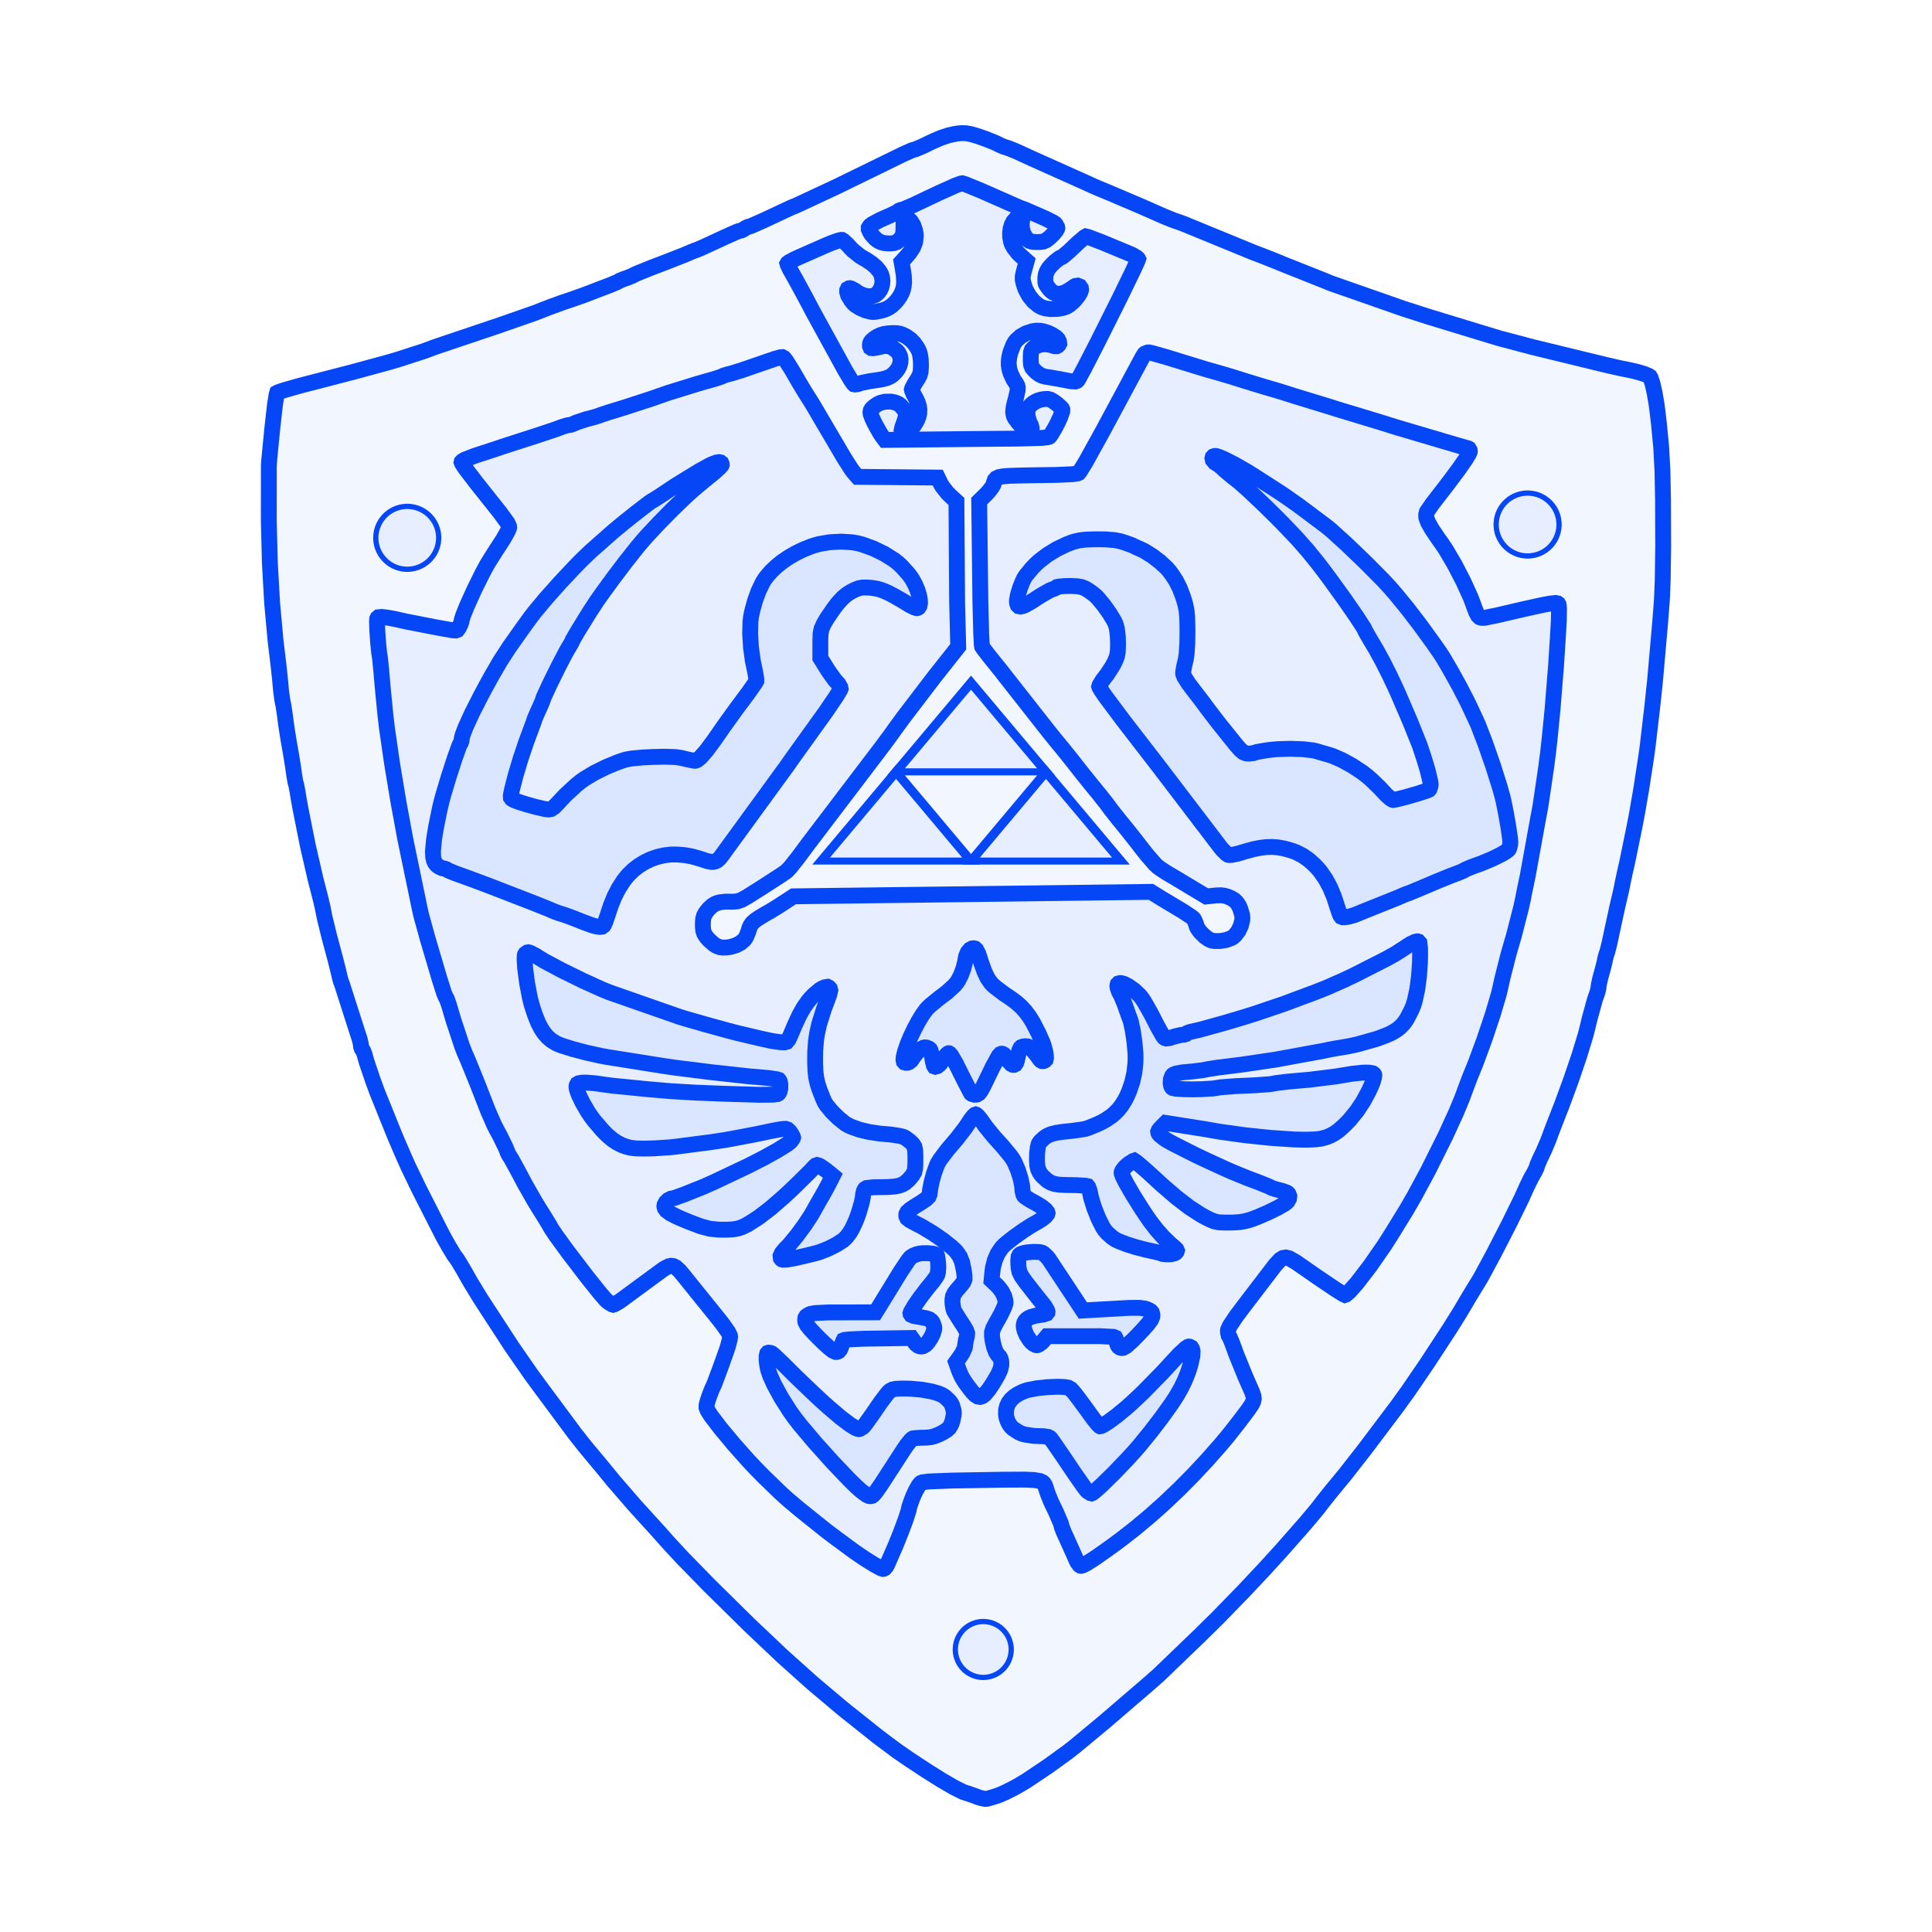 <?xml version="1.0" encoding="utf-8"?>
<svg xmlns="http://www.w3.org/2000/svg" xmlns:shaper="http://www.shapertools.com/namespaces/shaper" width="552.898mm" height="552.898mm" viewBox="-275.337 -250.576 552.898 552.898"> <g id="sg-7f57f42d-02ec-44da-9765-fbb52e0f1329" transform="matrix(1 0 0 1 1.112 25.873)">
  <path id="basePath-sg-7f57f42d-02ec-44da-9765-fbb52e0f1329-pg-cbb3a608-8726-4f0a-b18e-4d1077ef16a8" stroke="#0546F6" fill="#2C65FF" fill-opacity="0.06" stroke-width="1.5" vector-effect="non-scaling-stroke" transform="matrix(3.025 0 0 3.025 0 0)" d="M 1.031 78.59 L 1.309 78.688 1.802 78.795 1.957 78.79 2.344 78.689 3.029 78.472 3.71 78.185 4.522 77.772 5.019 77.5 5.758 77.054 7.782 75.695 8.742 75.001 8.959 74.84 9.397 74.524 9.564 74.407 10.293 73.839 13.084 71.521 17.378 67.831 18.177 67.126 18.384 66.931 22.076 63.377 23.775 61.706 26.312 59.099 28.239 57.047 29.82 55.315 32.101 52.722 33.21 51.398 33.551 50.961 33.839 50.585 34.659 49.563 35.869 48.096 37.725 45.721 40.779 41.669 41.828 40.216 43.614 37.6 45.808 34.245 46.756 32.723 47.578 31.329 48.183 30.334 48.407 29.978 48.778 29.35 49.975 27.125 51.392 24.364 52.566 21.971 53.086 20.813 53.474 20.03 53.789 19.477 53.985 19.07 54.049 18.832 54.287 18.276 54.655 17.508 55.046 16.598 55.193 16.21 55.341 15.801 55.745 14.743 56.375 13.139 57.243 10.772 58.03 8.452 58.615 6.539 58.792 5.85 59.02 4.906 59.491 3.199 59.655 2.721 59.725 2.534 59.823 2.147 59.839 1.993 59.862 1.799 60.008 1.141 60.224 0.366 60.403 -0.339 60.484 -0.741 60.58 -1.094 60.629 -1.228 60.691 -1.414 60.868 -2.119 61.302 -4.138 61.606 -5.536 61.744 -6.135 61.87 -6.655 62.024 -7.36 62.168 -8.076 62.341 -8.886 62.545 -9.772 63.221 -13.068 63.454 -14.269 63.882 -16.74 64.324 -19.616 64.486 -20.772 64.943 -24.687 65.189 -27.025 65.668 -32.469 65.815 -34.367 65.853 -34.985 65.913 -36.567 65.958 -39.701 65.943 -44.035 65.887 -46.859 65.768 -49.093 65.552 -51.325 65.399 -52.623 65.325 -53.172 65.148 -54.21 64.955 -55.069 64.772 -55.629 64.693 -55.759 64.585 -55.835 64.167 -56.01 63.544 -56.197 62.792 -56.375 61.972 -56.537 60.562 -56.858 53.623 -58.545 50.489 -59.376 49.384 -59.708 43.81 -61.408 41.386 -62.186 34.623 -64.551 34.369 -64.65 34.115 -64.757 29.974 -66.405 29.172 -66.735 28.209 -67.114 27.147 -67.522 20.547 -70.231 20.056 -70.409 19.821 -70.487 19.539 -70.587 18.728 -70.916 16.51 -71.893 13.296 -73.258 12.558 -73.562 11.994 -73.808 10.895 -74.305 6.239 -76.39 4.782 -77.061 4.042 -77.361 3.81 -77.435 3.624 -77.489 3.201 -77.664 3.016 -77.762 2.763 -77.886 1.884 -78.238 1.367 -78.422 1.013 -78.54 0.447 -78.703 0.003 -78.783 -0.403 -78.795 -0.618 -78.779 -0.957 -78.737 -1.645 -78.589 -2.384 -78.341 -3.226 -77.976 -4.116 -77.545 -4.767 -77.27 -4.923 -77.23 -5.11 -77.173 -5.972 -76.79 -12.234 -73.732 -15.816 -72.059 -16.319 -71.838 -16.411 -71.806 -16.586 -71.732 -19.172 -70.52 -20.294 -70.027 -20.512 -69.953 -20.598 -69.938 -20.824 -69.835 -21.049 -69.683 -21.271 -69.578 -21.353 -69.561 -21.425 -69.55 -21.718 -69.445 -22.86 -68.935 -24.802 -68.036 -25.467 -67.747 -25.591 -67.705 -25.666 -67.685 -25.997 -67.553 -26.212 -67.456 -26.593 -67.295 -28.043 -66.724 -29.801 -66.051 -31.105 -65.525 -31.38 -65.396 -31.525 -65.318 -31.947 -65.14 -32.39 -64.987 -32.744 -64.84 -32.838 -64.786 -32.964 -64.717 -33.528 -64.474 -36.106 -63.487 -37.192 -63.102 -38.248 -62.744 -39.376 -62.334 -40.821 -61.771 -43.997 -60.662 -50.178 -58.579 -51.281 -58.17 -53.78 -57.362 -54.862 -57.049 -57.99 -56.199 -63.07 -54.882 -64.552 -54.459 -65.082 -54.279 -65.168 -54.231 -65.217 -54.064 -65.351 -53.26 -65.419 -52.722 -65.632 -50.805 -65.916 -47.91 -65.954 -47.265 -65.958 -42.092 -65.86 -38.17 -65.646 -34.377 -65.32 -30.78 -65.039 -28.447 -64.896 -27.108 -64.804 -26.088 -64.693 -25.234 -64.639 -24.96 -64.583 -24.688 -64.45 -23.842 -64.319 -22.827 -64.107 -21.46 -63.878 -20.169 -63.672 -18.9 -63.554 -18.051 -63.45 -17.452 -63.41 -17.301 -63.369 -17.156 -63.257 -16.593 -63.133 -15.831 -62.953 -14.844 -62.274 -11.43 -61.545 -8.252 -61.083 -6.459 -60.872 -5.578 -60.679 -4.6 -60.249 -2.836 -59.687 -0.737 -59.373 0.497 -59.299 0.823 -59.256 1.023 -59.149 1.411 -58.999 1.825 -57.555 6.335 -57.429 6.714 -57.357 6.942 -57.258 7.369 -57.231 7.63 -57.153 7.851 -57.095 7.929 -57.029 8.027 -56.892 8.376 -56.839 8.584 -56.701 9.077 -56.107 10.827 -55.725 11.869 -54.153 15.773 -53.794 16.631 -53.135 18.153 -52.77 18.967 -51.754 21.076 -49.554 25.404 -49.399 25.693 -48.961 26.477 -48.414 27.382 -48.239 27.612 -48.09 27.824 -47.561 28.705 -46.865 29.932 -45.888 31.529 -42.944 36.051 -41.096 38.711 -40.244 39.871 -37.002 44.239 -36.014 45.491 -34.438 47.38 -33.388 48.665 -31.352 51.019 -29.028 53.576 -28.056 54.67 -26.773 56.05 -24.281 58.602 -20.476 62.353 -17.365 65.297 -14.479 67.882 -11.594 70.31 -8.34 72.902 -6.53 74.258 -5.34 75.076 -3.782 76.102 -2.302 77.031 -1.12 77.718 -0.293 78.131 -0.03 78.223 0.177 78.283 0.743 78.479 1.031 78.59 Z"/>
</g>
<g id="sg-1fba5773-4ddb-4946-9b97-92c50ca2d66b" transform="matrix(1 0 0 1 1.689 24.346)">
  <path id="basePath-sg-1fba5773-4ddb-4946-9b97-92c50ca2d66b-pg-6c7037c1-c0a7-4eb6-abb1-b208dd071fb3" stroke="#0546F6" fill="#2C65FF" fill-opacity="0.06" stroke-width="1.5" vector-effect="non-scaling-stroke" transform="matrix(3.025 0 0 3.025 0 0)" d="M -7.635 57.122 L -7.728 57.298 -7.889 57.481 -8 57.538 -8.054 57.544 -8.213 57.493 -8.847 57.154 -9.744 56.595 -10.713 55.936 -11.164 55.607 -12.134 54.888 -12.398 54.697 -13.383 53.956 -15.948 51.9 -17.068 50.955 -17.7 50.383 -19.304 48.832 -20.08 48.044 -20.755 47.327 -22.154 45.753 -23.426 44.227 -24.337 43.028 -24.584 42.639 -24.656 42.5 -24.738 42.275 -24.734 42.038 -24.643 41.692 -24.565 41.448 -24.454 41.125 -24.227 40.542 -23.99 40.025 -23.383 38.398 -22.834 36.858 -22.708 36.474 -22.535 35.794 -22.509 35.581 -22.527 35.468 -22.683 35.14 -23.257 34.327 -23.901 33.521 -27.034 29.638 -27.299 29.325 -27.647 29.009 -27.862 28.899 -28.08 28.867 -28.311 28.911 -28.712 29.115 -29.033 29.342 -32.821 32.126 -33.062 32.29 -33.462 32.515 -33.571 32.548 -33.666 32.521 -33.971 32.338 -34.142 32.205 -34.303 32.046 -34.844 31.42 -36.033 29.934 -37.842 27.565 -38.962 26.025 -39.423 25.337 -39.643 24.948 -40.183 24.067 -40.549 23.486 -40.974 22.791 -41.92 21.134 -42.669 19.72 -43.213 18.733 -43.345 18.525 -43.418 18.422 -43.559 18.14 -43.611 17.996 -43.741 17.671 -44.27 16.59 -44.583 16.012 -44.824 15.544 -45.403 14.221 -46.425 11.607 -47.302 9.446 -47.5 8.988 -47.613 8.736 -47.887 8.026 -48.668 5.662 -49.128 4.118 -49.307 3.622 -49.368 3.507 -49.423 3.422 -49.573 3.057 -49.997 1.722 -51.101 -2.016 -51.729 -4.288 -51.878 -4.956 -53.249 -11.57 -53.901 -15.111 -54.499 -18.728 -54.961 -21.926 -55.115 -23.213 -55.384 -25.971 -55.514 -27.473 -55.619 -28.53 -55.652 -28.769 -55.705 -29.095 -55.809 -30.122 -55.888 -31.287 -55.911 -32.156 -55.894 -32.342 -55.863 -32.406 -55.77 -32.488 -55.479 -32.516 -55.132 -32.481 -54.834 -32.437 -54.227 -32.327 -53.131 -32.08 -50.243 -31.518 -48.88 -31.276 -48.706 -31.249 -48.463 -31.237 -48.31 -31.3 -48.187 -31.464 -48.119 -31.591 -48.037 -31.76 -47.926 -32.056 -47.909 -32.146 -47.893 -32.254 -47.773 -32.636 -47.414 -33.533 -46.716 -35.08 -45.928 -36.674 -45.554 -37.368 -45.34 -37.73 -44.67 -38.792 -44.297 -39.362 -43.953 -39.902 -43.563 -40.593 -43.429 -40.896 -43.411 -40.981 -43.425 -41.099 -43.572 -41.422 -44.286 -42.403 -46.481 -45.162 -47.58 -46.6 -47.874 -47.053 -47.909 -47.153 -47.901 -47.185 -47.834 -47.259 -47.607 -47.394 -46.666 -47.763 -44.707 -48.401 -44.102 -48.609 -40.652 -49.72 -39.053 -50.255 -38.624 -50.412 -38.367 -50.51 -37.925 -50.643 -37.795 -50.663 -37.696 -50.672 -37.463 -50.733 -37.357 -50.778 -37.026 -50.921 -36.132 -51.218 -35.446 -51.396 -35.023 -51.523 -34.697 -51.646 -34.028 -51.865 -32.479 -52.341 -29.872 -53.191 -28.415 -53.701 -25.581 -54.579 -24.006 -55.027 -23.371 -55.231 -23.237 -55.293 -23.149 -55.34 -22.831 -55.444 -22.641 -55.489 -22.357 -55.562 -21.405 -55.858 -18.262 -56.941 -17.743 -57.084 -17.568 -57.096 -17.43 -57.022 -17.348 -56.93 -17.195 -56.73 -16.668 -55.893 -16.032 -54.794 -15.399 -53.736 -14.739 -52.694 -11.694 -47.517 -11.036 -46.492 -10.822 -46.206 -10.447 -45.772 -2.864 -45.702 -2.592 -45.136 -2.438 -44.871 -1.967 -44.27 -1.708 -44.007 -1.095 -43.445 -1.031 -33.875 -0.926 -29.695 -3.191 -26.833 -6.109 -23.008 -6.965 -21.837 -7.245 -21.441 -8.034 -20.37 -15.126 -11.039 -16.074 -9.762 -16.813 -8.83 -17.132 -8.493 -17.249 -8.396 -17.75 -8.056 -19.456 -6.951 -20.858 -6.067 -21.416 -5.75 -21.827 -5.609 -22.281 -5.577 -22.583 -5.583 -22.962 -5.581 -23.445 -5.529 -23.721 -5.457 -23.968 -5.351 -24.194 -5.209 -24.51 -4.92 -24.716 -4.672 -24.819 -4.53 -24.966 -4.268 -25.048 -3.992 -25.081 -3.643 -25.084 -3.425 -25.081 -3.2 -25.047 -2.85 -24.96 -2.574 -24.797 -2.307 -24.68 -2.155 -24.487 -1.94 -24.03 -1.545 -23.822 -1.413 -23.696 -1.353 -23.451 -1.27 -23.19 -1.235 -22.885 -1.243 -22.707 -1.262 -22.435 -1.308 -21.936 -1.46 -21.511 -1.685 -21.179 -1.973 -21.054 -2.138 -20.966 -2.298 -20.787 -2.741 -20.676 -3.106 -20.564 -3.35 -20.405 -3.565 -20.189 -3.766 -20.056 -3.865 -19.811 -4.03 -19.25 -4.376 -18.72 -4.674 -17.915 -5.168 -16.511 -6.086 17.307 -6.508 18.282 -5.903 20.348 -4.665 21.133 -4.144 21.312 -3.996 21.398 -3.873 21.554 -3.525 21.604 -3.343 21.632 -3.249 21.733 -3.042 21.976 -2.709 22.404 -2.287 22.75 -2.041 22.968 -1.933 23.069 -1.901 23.307 -1.86 23.85 -1.858 24.409 -1.952 24.893 -2.125 25.079 -2.238 25.26 -2.396 25.58 -2.815 25.818 -3.317 25.945 -3.84 25.958 -4.089 25.93 -4.32 25.768 -4.878 25.655 -5.136 25.572 -5.288 25.395 -5.538 25.187 -5.733 24.921 -5.897 24.76 -5.973 24.587 -6.046 24.271 -6.143 23.952 -6.185 23.574 -6.177 23.346 -6.157 22.536 -6.074 19.377 -7.972 19.031 -8.172 18.762 -8.332 18.193 -8.706 17.962 -8.875 17.701 -9.119 16.926 -10.005 16.507 -10.537 16.052 -11.129 15.031 -12.419 14.204 -13.432 13.538 -14.279 13.139 -14.822 12.438 -15.711 11.575 -16.764 10.62 -17.956 9.867 -18.92 9.054 -19.935 8.386 -20.741 7.754 -21.523 3.585 -26.826 3.183 -27.347 1.953 -28.872 1.451 -29.531 1.335 -29.707 1.305 -29.884 1.247 -30.914 1.17 -33.919 1.057 -43.481 1.704 -44.118 1.961 -44.394 2.275 -44.805 2.401 -45.03 2.43 -45.116 2.461 -45.249 2.537 -45.466 2.673 -45.628 2.915 -45.743 3.313 -45.819 3.913 -45.868 5.295 -45.907 8.334 -45.953 9.892 -46.022 10.365 -46.092 10.462 -46.136 10.6 -46.307 11.171 -47.244 12.802 -50.196 16.508 -57.098 16.684 -57.377 16.757 -57.441 16.976 -57.53 17.096 -57.544 17.382 -57.488 18.731 -57.108 22.507 -55.948 23.785 -55.585 24.983 -55.232 26.288 -54.82 28.035 -54.287 29.252 -53.932 30.063 -53.683 30.8 -53.445 34.443 -52.33 34.908 -52.181 38.654 -51.047 40.701 -50.411 46.415 -48.723 47.308 -48.471 47.372 -48.433 47.46 -48.282 47.472 -48.187 47.461 -48.125 47.372 -47.925 47.08 -47.441 46.403 -46.468 45.417 -45.146 43.945 -43.241 43.414 -42.471 43.348 -42.214 43.344 -42.072 43.36 -41.906 43.523 -41.46 43.884 -40.825 44.467 -39.955 44.85 -39.418 45.212 -38.879 46.041 -37.463 46.874 -35.853 47.552 -34.362 47.782 -33.758 47.898 -33.424 48.092 -32.932 48.254 -32.636 48.411 -32.488 48.494 -32.455 48.605 -32.432 48.907 -32.438 50.068 -32.675 52.44 -33.228 53.938 -33.56 54.517 -33.682 55.078 -33.786 55.595 -33.835 55.775 -33.799 55.829 -33.761 55.868 -33.69 55.911 -33.352 55.893 -32.214 55.823 -30.923 55.626 -27.854 55.3 -23.796 55.039 -21.153 54.888 -19.773 54.704 -18.351 54.174 -14.742 54.022 -13.886 53.973 -13.658 52.938 -7.961 52.704 -6.855 52.568 -6.18 52.511 -5.873 52.315 -4.983 51.655 -2.409 51.144 -0.646 50.565 1.628 50.382 2.452 50.224 3.129 49.646 5.088 48.853 7.454 48.004 9.749 47.477 11.045 47.116 11.996 46.931 12.504 46.728 13.046 46.199 14.322 45.163 16.587 43.521 19.877 42.252 22.231 41.457 23.609 40.024 25.934 39.402 26.912 38.057 28.856 36.797 30.496 36.069 31.316 35.75 31.587 35.653 31.622 35.531 31.568 34.876 31.163 33.089 29.96 30.996 28.507 30.392 28.164 30.079 28.082 29.801 28.124 29.529 28.293 29.064 28.798 25.973 32.841 25.331 33.701 24.76 34.566 24.605 34.913 24.587 35.031 24.596 35.186 24.657 35.453 24.702 35.532 24.768 35.643 24.973 36.133 25.383 37.251 26.261 39.411 26.856 40.761 27.013 41.211 27.034 41.462 26.98 41.711 26.844 41.989 26.472 42.534 25.654 43.614 24.785 44.726 24.468 45.116 23.849 45.85 22.583 47.284 21.287 48.671 19.964 50.005 18.619 51.283 17.257 52.5 15.882 53.652 14.498 54.734 13.805 55.248 13.076 55.774 11.936 56.569 11.179 57.048 10.829 57.219 10.689 57.251 10.644 57.244 10.55 57.18 10.343 56.906 10.256 56.73 10.039 56.228 9.039 54.008 8.869 53.57 8.844 53.462 8.774 53.213 8.312 52.137 7.986 51.466 7.853 51.181 7.576 50.502 7.466 50.192 7.4 49.978 7.281 49.634 7.161 49.441 7.045 49.34 6.793 49.226 6.249 49.133 5.39 49.094 3.319 49.104 -1.422 49.183 -3.687 49.268 -4.316 49.35 -4.449 49.402 -4.515 49.46 -4.681 49.678 -4.969 50.187 -5.155 50.591 -5.318 50.995 -5.542 51.634 -5.576 51.789 -5.615 51.993 -5.893 52.853 -6.347 54.075 -6.871 55.375 -7.635 57.122 Z"/>
</g>
<g id="sg-d0138af9-4c8a-47f2-a278-7011271295d3" transform="matrix(1 0 0 1 0.191 -161.397)">
  <path id="basePath-sg-d0138af9-4c8a-47f2-a278-7011271295d3-pg-f0f716b2-f3cb-4574-8804-3c7cbdfdd580" stroke="#0546F6" fill="#2C65FF" fill-opacity="0.06" stroke-width="1.5" vector-effect="non-scaling-stroke" transform="matrix(3.025 0 0 3.025 0 0)" d="M 2.143 12.039 L -7.366 12.138 -7.662 11.741 -7.812 11.516 -8.204 10.825 -8.399 10.445 -8.56 10.106 -8.705 9.72 -8.734 9.522 -8.706 9.354 -8.619 9.203 -8.371 8.973 -8.124 8.797 -8.016 8.731 -7.777 8.623 -7.38 8.524 -6.821 8.511 -6.418 8.591 -6.174 8.688 -6.062 8.749 -5.89 8.878 -5.581 9.232 -5.482 9.413 -5.434 9.541 -5.386 9.768 -5.41 10.016 -5.513 10.352 -5.596 10.576 -5.719 10.924 -5.79 11.262 -5.765 11.383 -5.731 11.417 -5.621 11.463 -5.374 11.452 -5.102 11.304 -4.815 11.027 -4.67 10.842 -4.543 10.658 -4.338 10.304 -4.197 9.961 -4.119 9.624 -4.104 9.287 -4.152 8.943 -4.262 8.587 -4.436 8.213 -4.545 8.017 -4.65 7.824 -4.794 7.482 -4.816 7.374 -4.782 7.253 -4.553 6.816 -4.386 6.555 -4.257 6.359 -4.081 6.03 -3.991 5.702 -3.961 5.276 -3.959 4.994 -3.975 4.553 -4.055 4.016 -4.147 3.73 -4.206 3.605 -4.337 3.372 -4.618 2.972 -4.939 2.645 -5.317 2.375 -5.532 2.255 -5.679 2.185 -5.965 2.086 -6.274 2.037 -6.649 2.031 -6.873 2.042 -7.091 2.06 -7.468 2.119 -7.79 2.216 -8.089 2.361 -8.24 2.455 -8.377 2.549 -8.586 2.725 -8.716 2.89 -8.777 3.056 -8.784 3.144 -8.777 3.268 -8.727 3.396 -8.658 3.444 -8.482 3.462 -8.076 3.395 -7.784 3.325 -7.482 3.261 -7.124 3.251 -6.907 3.3 -6.795 3.342 -6.619 3.433 -6.267 3.698 -6.134 3.839 -6.05 3.96 -5.934 4.221 -5.884 4.502 -5.898 4.793 -5.974 5.088 -6.111 5.379 -6.305 5.656 -6.555 5.913 -6.701 6.032 -6.826 6.117 -7.117 6.258 -7.493 6.371 -7.99 6.464 -8.772 6.578 -9.56 6.735 -9.775 6.803 -9.912 6.853 -10.182 6.891 -10.281 6.874 -10.342 6.818 -10.575 6.485 -11.125 5.566 -14.141 0.07 -14.95 -1.459 -15.837 -3.087 -16.243 -3.803 -16.377 -4.046 -16.56 -4.438 -16.588 -4.54 -16.567 -4.578 -16.413 -4.694 -15.962 -4.939 -15.564 -5.12 -13.102 -6.207 -12.52 -6.455 -11.806 -6.713 -11.509 -6.783 -11.433 -6.781 -11.302 -6.703 -10.896 -6.329 -10.673 -6.08 -10.411 -5.807 -9.749 -5.27 -9.431 -5.073 -9.132 -4.905 -8.613 -4.559 -8.199 -4.201 -7.893 -3.832 -7.78 -3.645 -7.716 -3.505 -7.631 -3.211 -7.601 -2.909 -7.623 -2.608 -7.696 -2.32 -7.815 -2.055 -7.979 -1.823 -8.185 -1.637 -8.303 -1.564 -8.39 -1.524 -8.583 -1.468 -8.906 -1.447 -9.369 -1.531 -9.829 -1.734 -10.045 -1.879 -10.231 -2.01 -10.57 -2.189 -10.68 -2.216 -10.76 -2.207 -10.875 -2.142 -10.933 -2.021 -10.936 -1.854 -10.843 -1.536 -10.546 -1.037 -10.33 -0.778 -10.166 -0.628 -9.724 -0.345 -9.201 -0.118 -8.69 0.015 -8.466 0.033 -8.251 0.016 -7.693 -0.096 -7.418 -0.178 -7.262 -0.238 -6.964 -0.391 -6.683 -0.594 -6.41 -0.852 -6.275 -1.002 -6.153 -1.152 -5.944 -1.45 -5.781 -1.753 -5.662 -2.067 -5.586 -2.399 -5.551 -2.755 -5.573 -3.35 -5.635 -3.795 -5.792 -4.708 -5.291 -5.262 -5.054 -5.541 -4.703 -6.07 -4.504 -6.587 -4.445 -7.125 -4.464 -7.411 -4.512 -7.682 -4.686 -8.182 -4.932 -8.574 -5.141 -8.762 -5.283 -8.823 -5.354 -8.83 -5.429 -8.825 -5.534 -8.761 -5.588 -8.587 -5.608 -8.253 -5.612 -7.769 -5.641 -7.407 -5.717 -7.151 -5.861 -6.935 -5.965 -6.82 -6.071 -6.715 -6.271 -6.567 -6.496 -6.485 -6.792 -6.452 -6.982 -6.449 -7.151 -6.453 -7.454 -6.488 -7.72 -6.56 -7.962 -6.673 -8.078 -6.747 -8.265 -6.896 -8.619 -7.28 -8.741 -7.468 -8.812 -7.602 -8.893 -7.795 -8.893 -7.931 -8.81 -8.065 -8.738 -8.147 -8.554 -8.286 -7.798 -8.688 -7.318 -8.901 -6.851 -9.104 -6.181 -9.429 -6.06 -9.512 -6.018 -9.556 -5.882 -9.615 -5.805 -9.624 -5.615 -9.681 -4.72 -10.061 -2.279 -11.216 -0.67 -11.941 -0.173 -12.118 -0.046 -12.138 0.263 -12.044 1.809 -11.409 5.343 -9.85 5.583 -9.757 5.646 -9.742 5.91 -9.641 7.488 -8.957 7.891 -8.777 8.543 -8.444 8.711 -8.332 8.801 -8.235 8.924 -8.005 8.943 -7.901 8.931 -7.844 8.841 -7.68 8.58 -7.357 8.35 -7.128 8.166 -6.961 7.872 -6.736 7.603 -6.623 7.269 -6.585 7.051 -6.582 6.853 -6.585 6.546 -6.614 6.321 -6.683 6.139 -6.806 6.052 -6.891 5.921 -7.051 5.718 -7.423 5.6 -7.844 5.574 -8.289 5.597 -8.514 5.619 -8.659 5.63 -8.851 5.584 -8.939 5.463 -8.953 5.37 -8.941 5.236 -8.907 4.993 -8.758 4.79 -8.518 4.632 -8.208 4.525 -7.844 4.475 -7.446 4.486 -7.032 4.565 -6.621 4.631 -6.422 4.688 -6.293 4.855 -6.011 5.194 -5.576 5.45 -5.32 6.049 -4.787 5.752 -3.709 5.671 -3.321 5.673 -3.007 5.759 -2.642 5.833 -2.4 5.949 -2.086 6.271 -1.494 6.686 -0.98 7.161 -0.585 7.411 -0.444 7.536 -0.391 7.819 -0.309 8.299 -0.242 8.979 -0.258 9.463 -0.346 9.749 -0.441 9.876 -0.5 10.095 -0.635 10.541 -1.029 10.925 -1.498 11.119 -1.834 11.183 -2.026 11.192 -2.108 11.175 -2.218 11.061 -2.382 10.873 -2.458 10.653 -2.427 10.545 -2.367 10.292 -2.188 9.872 -1.922 9.529 -1.765 9.221 -1.695 9.067 -1.687 8.943 -1.692 8.725 -1.732 8.532 -1.818 8.35 -1.958 8.259 -2.051 8.122 -2.211 7.897 -2.534 7.838 -2.656 7.811 -2.792 7.81 -3.199 7.836 -3.421 7.865 -3.561 7.963 -3.828 8.126 -4.093 8.366 -4.379 8.519 -4.535 8.766 -4.765 9.181 -5.08 9.298 -5.126 9.355 -5.147 9.571 -5.296 10.08 -5.733 10.889 -6.504 11.509 -7.032 11.649 -7.111 11.893 -7.05 13.155 -6.569 15.756 -5.49 16.067 -5.349 16.43 -5.134 16.564 -5.016 16.588 -4.97 16.534 -4.81 16.1 -3.861 14.872 -1.332 12.813 2.788 11.5 5.344 10.97 6.324 10.855 6.503 10.796 6.555 10.639 6.613 10.187 6.581 9.194 6.39 8.31 6.233 7.985 6.185 7.82 6.158 7.527 6.078 7.267 5.954 7.019 5.777 6.893 5.665 6.749 5.525 6.557 5.291 6.462 5.038 6.431 4.676 6.429 4.425 6.431 4.178 6.458 3.828 6.537 3.606 6.696 3.437 6.813 3.349 6.982 3.249 7.378 3.118 7.821 3.082 8.274 3.145 8.674 3.27 8.874 3.274 8.979 3.223 9.027 3.18 9.073 3.13 9.125 3.031 9.108 2.85 9.034 2.679 8.985 2.6 8.827 2.438 8.461 2.196 8.145 2.047 7.958 1.974 7.617 1.866 7.306 1.81 7.009 1.801 6.859 1.813 6.56 1.865 5.989 2.053 5.482 2.34 5.07 2.709 4.909 2.918 4.769 3.17 4.514 3.835 4.429 4.166 4.391 4.37 4.349 4.728 4.351 5.051 4.398 5.376 4.438 5.551 4.526 5.831 4.789 6.403 4.931 6.624 5.051 6.788 5.165 7.012 5.199 7.174 5.183 7.486 5.04 8.135 4.916 8.603 4.812 9.033 4.765 9.496 4.802 9.752 4.84 9.883 4.933 10.074 5.292 10.559 5.754 11.043 6.074 11.307 6.238 11.398 6.298 11.41 6.345 11.405 6.423 11.368 6.498 11.254 6.517 11.02 6.441 10.734 6.365 10.585 6.273 10.389 6.14 9.896 6.116 9.661 6.116 9.511 6.149 9.268 6.239 9.068 6.405 8.871 6.522 8.761 6.628 8.674 6.864 8.523 7.127 8.404 7.41 8.321 7.557 8.294 7.744 8.269 8.036 8.26 8.28 8.321 8.546 8.47 8.71 8.582 8.93 8.747 9.288 9.066 9.383 9.18 9.412 9.25 9.409 9.45 9.229 9.968 8.977 10.511 8.749 10.958 8.338 11.653 8.206 11.815 8.16 11.843 7.991 11.892 7.482 11.948 5.109 12.015 2.143 12.039 Z"/>
</g>
<g id="sg-c7f439f3-1a70-41ad-8b7c-b9e95aa85746" transform="matrix(1 0 0 1 86.291 -54.086)">
  <path id="basePath-sg-c7f439f3-1a70-41ad-8b7c-b9e95aa85746-pg-48a3f80a-a858-4049-b417-0452d88b94aa" stroke="#0546F6" fill="#2C65FF" fill-opacity="0.06" stroke-width="1.5" vector-effect="non-scaling-stroke" transform="matrix(3.025 0 0 3.025 0 0)" d="M 7.212 21.554 L 7.253 21.646 7.346 21.768 7.482 21.821 7.697 21.819 7.846 21.801 8.078 21.759 8.586 21.615 8.8 21.53 9.1 21.403 12.638 19.986 12.979 19.839 13.2 19.741 13.534 19.606 13.606 19.586 13.782 19.522 14.826 19.091 16.353 18.443 17.739 17.879 18.453 17.613 18.911 17.416 19.024 17.349 19.149 17.279 19.685 17.057 20.568 16.737 21.615 16.302 22.5 15.866 22.966 15.585 23.148 15.435 23.194 15.376 23.25 15.24 23.327 14.889 23.338 14.717 23.317 14.425 23.171 13.386 22.942 12.065 22.698 10.844 22.59 10.392 22.353 9.546 21.706 7.497 20.967 5.371 20.303 3.646 20.05 3.083 19.972 2.92 19.51 1.925 19.243 1.37 18.518 -0.027 17.696 -1.516 16.97 -2.753 16.702 -3.168 16.056 -4.094 14.798 -5.831 13.592 -7.403 12.449 -8.797 11.903 -9.423 11.307 -10.066 9.674 -11.714 7.866 -13.451 6.377 -14.802 5.907 -15.183 3.338 -17.108 2.009 -18.045 1.444 -18.421 -0.977 -19.976 -1.539 -20.327 -2.664 -20.975 -3.66 -21.487 -4.229 -21.732 -4.487 -21.811 -4.572 -21.821 -4.643 -21.816 -4.752 -21.775 -4.818 -21.702 -4.842 -21.605 -4.805 -21.434 -4.622 -21.206 -4.476 -21.11 -4.314 -21.014 -3.979 -20.756 -3.848 -20.627 -3.661 -20.449 -2.957 -19.863 -2.525 -19.527 -2.258 -19.311 -1.477 -18.619 0.08 -17.148 1.199 -16.044 1.93 -15.304 3.153 -14.019 4.175 -12.861 5.139 -11.67 5.643 -11.012 6.287 -10.149 7.615 -8.31 8.77 -6.646 9.478 -5.554 9.58 -5.344 9.643 -5.209 10.067 -4.469 10.649 -3.495 11.256 -2.383 11.896 -1.117 12.508 0.179 12.784 0.801 13.877 3.342 14.764 5.552 15.166 6.763 15.391 7.496 15.549 8.047 15.765 8.972 15.797 9.233 15.784 9.398 15.696 9.678 15.632 9.758 15.442 9.845 14.563 10.132 13.42 10.459 12.489 10.688 12.254 10.723 12.188 10.707 11.995 10.59 11.601 10.241 10.966 9.557 10.127 8.754 9.731 8.416 9.313 8.097 8.381 7.484 7.412 6.952 6.512 6.561 6.121 6.436 5.815 6.351 5.226 6.18 5.016 6.114 4.696 6.036 3.751 5.926 2.569 5.883 1.356 5.916 0.801 5.962 0.258 6.03 -0.603 6.179 -0.815 6.243 -0.958 6.292 -1.344 6.34 -1.541 6.334 -1.677 6.313 -1.93 6.208 -2.211 5.969 -2.588 5.538 -4.279 3.433 -5.31 2.085 -5.783 1.44 -6.725 0.216 -7.122 -0.312 -7.496 -0.907 -7.604 -1.181 -7.617 -1.285 -7.6 -1.483 -7.491 -2.063 -7.412 -2.374 -7.363 -2.58 -7.286 -3.094 -7.22 -4.164 -7.208 -5.107 -7.21 -5.686 -7.234 -6.575 -7.298 -7.228 -7.415 -7.79 -7.497 -8.084 -7.637 -8.525 -7.934 -9.303 -8.275 -9.985 -8.686 -10.621 -8.925 -10.938 -9.17 -11.218 -9.808 -11.81 -10.556 -12.378 -11.308 -12.841 -11.653 -13.008 -11.874 -13.104 -12.263 -13.283 -12.382 -13.342 -12.522 -13.403 -13.051 -13.592 -13.374 -13.696 -13.599 -13.76 -14.074 -13.855 -14.961 -13.927 -15.754 -13.935 -16.191 -13.93 -16.894 -13.9 -17.437 -13.835 -17.904 -13.725 -18.135 -13.65 -18.614 -13.467 -19.554 -13.019 -20.441 -12.48 -21.236 -11.871 -21.587 -11.548 -21.929 -11.192 -22.507 -10.487 -22.672 -10.226 -22.817 -9.917 -23.07 -9.268 -23.252 -8.65 -23.338 -8.148 -23.337 -7.968 -23.32 -7.862 -23.258 -7.699 -23.155 -7.603 -23.004 -7.574 -22.798 -7.613 -22.531 -7.723 -22.002 -8.021 -21.066 -8.626 -20.245 -9.095 -20.012 -9.193 -19.868 -9.237 -19.638 -9.347 -19.581 -9.4 -19.544 -9.424 -19.351 -9.466 -18.836 -9.509 -18.4 -9.518 -18.09 -9.515 -17.603 -9.488 -17.24 -9.424 -16.936 -9.31 -16.787 -9.231 -16.562 -9.093 -16.094 -8.758 -15.909 -8.603 -15.672 -8.363 -15.125 -7.703 -14.58 -6.938 -14.154 -6.233 -14.022 -5.954 -13.966 -5.796 -13.876 -5.429 -13.796 -4.737 -13.778 -4.168 -13.778 -3.805 -13.803 -3.259 -13.881 -2.848 -14.036 -2.452 -14.149 -2.22 -14.337 -1.88 -14.813 -1.15 -15.242 -0.591 -15.515 -0.141 -15.556 -0.005 -15.54 0.053 -15.416 0.279 -14.994 0.904 -13.271 3.212 -9.892 7.586 -4.123 15.155 -3.906 15.419 -3.496 15.825 -3.354 15.916 -3.278 15.933 -3.041 15.926 -2.505 15.819 -2.05 15.688 -1.673 15.573 -0.978 15.386 -0.344 15.257 0.244 15.186 0.803 15.17 1.349 15.211 1.899 15.308 2.469 15.46 2.767 15.557 3.083 15.677 3.69 15.986 4.27 16.39 4.829 16.893 5.104 17.184 5.368 17.499 5.858 18.204 6.288 18.998 6.648 19.861 6.799 20.314 6.92 20.698 7.14 21.359 7.212 21.554 Z"/>
</g>
<g id="sg-e087041d-0c40-4347-8796-49d186950ce3" transform="matrix(1 0 0 1 -81.742 -51.815)">
  <path id="basePath-sg-e087041d-0c40-4347-8796-49d186950ce3-pg-d7132942-adcc-479f-b286-7551faa3ff1b" stroke="#0546F6" fill="#2C65FF" fill-opacity="0.06" stroke-width="1.5" vector-effect="non-scaling-stroke" transform="matrix(3.025 0 0 3.025 0 0)" d="M -7.823 21.88 L -7.6 21.934 -7.264 21.986 -7.041 21.958 -6.893 21.846 -6.837 21.757 -6.757 21.572 -6.502 20.849 -6.357 20.401 -6.206 19.947 -5.859 19.093 -5.455 18.312 -4.995 17.605 -4.744 17.28 -4.534 17.038 -4.073 16.592 -3.562 16.197 -3.011 15.858 -2.428 15.579 -1.82 15.364 -1.197 15.217 -0.567 15.141 -0.251 15.131 0.113 15.138 0.802 15.197 1.491 15.326 2.241 15.538 2.66 15.678 2.942 15.767 3.298 15.832 3.5 15.829 3.68 15.786 3.845 15.702 4.079 15.496 4.235 15.303 10.407 6.83 10.978 6.016 14.148 1.602 15.14 0.134 15.481 -0.434 15.527 -0.553 15.5 -0.686 15.318 -1.004 15.004 -1.353 14.493 -2.052 14.226 -2.461 13.609 -3.452 13.61 -5.198 13.638 -5.802 13.727 -6.225 13.914 -6.639 14.055 -6.895 14.283 -7.271 14.889 -8.153 15.192 -8.55 15.375 -8.77 15.725 -9.143 16.072 -9.442 16.439 -9.685 16.635 -9.792 16.864 -9.904 17.239 -10.055 17.586 -10.121 18.009 -10.124 18.28 -10.108 18.52 -10.085 18.965 -10.011 19.396 -9.888 19.85 -9.706 20.097 -9.589 20.515 -9.372 21.41 -8.863 21.776 -8.632 22.088 -8.441 22.505 -8.237 22.703 -8.177 22.766 -8.176 22.816 -8.19 22.899 -8.244 22.988 -8.382 23.04 -8.659 23.021 -9.021 22.936 -9.446 22.787 -9.911 22.582 -10.394 22.323 -10.871 22.175 -11.101 21.925 -11.433 21.272 -12.15 20.951 -12.448 20.569 -12.745 19.65 -13.319 18.617 -13.82 17.581 -14.197 17.097 -14.321 16.626 -14.401 15.597 -14.467 14.526 -14.412 13.504 -14.241 13.04 -14.114 12.674 -13.989 11.957 -13.699 11.265 -13.361 10.609 -12.979 9.998 -12.562 9.441 -12.114 8.947 -11.643 8.526 -11.154 8.345 -10.905 8.146 -10.582 7.763 -9.784 7.422 -8.849 7.153 -7.854 7.053 -7.358 6.996 -6.899 6.968 -5.761 7.047 -4.469 7.223 -3.189 7.344 -2.605 7.442 -2.156 7.553 -1.451 7.553 -1.283 7.432 -1.071 6.734 -0.079 5.674 1.341 4.456 3.033 3.544 4.351 2.841 5.298 2.294 5.921 1.982 6.182 1.82 6.258 1.752 6.268 1.598 6.251 1.031 6.136 0.688 6.052 0.438 5.994 -0.089 5.915 -1.157 5.881 -2.212 5.906 -3.183 5.952 -4.27 6.055 -4.786 6.151 -4.99 6.209 -5.543 6.401 -6.666 6.864 -7.739 7.395 -8.673 7.951 -9.06 8.225 -9.507 8.588 -10.494 9.501 -10.912 9.939 -11.188 10.242 -11.583 10.644 -11.856 10.831 -12.106 10.873 -12.254 10.862 -12.519 10.818 -13.286 10.641 -14.18 10.395 -14.974 10.143 -15.262 10.033 -15.397 9.974 -15.579 9.867 -15.664 9.747 -15.676 9.584 -15.661 9.476 -15.557 8.967 -15.211 7.624 -14.739 6.053 -14.217 4.5 -13.486 2.53 -13.445 2.395 -13.414 2.297 -13.202 1.799 -12.894 1.121 -12.683 0.624 -12.651 0.527 -12.567 0.28 -12.008 -0.939 -11.195 -2.59 -10.445 -4.029 -10.192 -4.468 -10.068 -4.668 -9.898 -4.967 -9.873 -5.028 -9.802 -5.187 -9.319 -6.023 -8.199 -7.834 -7.54 -8.84 -7.05 -9.538 -5.923 -11.084 -4.741 -12.641 -3.675 -13.983 -3.24 -14.502 -2.792 -15.008 -1.697 -16.181 -0.472 -17.428 0.719 -18.583 1.25 -19.073 1.674 -19.446 2.714 -20.318 3.202 -20.71 3.621 -21.054 4.097 -21.494 4.26 -21.686 4.282 -21.74 4.277 -21.802 4.238 -21.9 4.159 -21.961 4.042 -21.986 3.796 -21.954 3.337 -21.783 3.054 -21.643 2.133 -21.13 -0.088 -19.768 -1.536 -18.803 -2.176 -18.395 -2.333 -18.311 -2.598 -18.13 -3.974 -17.07 -4.916 -16.32 -5.971 -15.448 -8.113 -13.555 -8.936 -12.767 -9.63 -12.059 -11.046 -10.551 -12.366 -9.069 -13.431 -7.79 -13.819 -7.284 -14.624 -6.174 -15.824 -4.472 -16.704 -3.113 -17.532 -1.682 -18.01 -0.81 -18.513 0.13 -19.36 1.8 -19.962 3.119 -20.231 3.826 -20.314 4.144 -20.334 4.357 -20.397 4.553 -20.443 4.621 -20.553 4.847 -20.983 6.045 -21.544 7.777 -22.058 9.492 -22.242 10.17 -22.393 10.813 -22.714 12.389 -22.845 13.127 -22.946 13.796 -23.04 14.84 -23.013 15.405 -22.946 15.696 -22.84 15.929 -22.694 16.114 -22.606 16.192 -22.459 16.294 -22.164 16.433 -22.053 16.454 -21.957 16.464 -21.773 16.527 -21.707 16.573 -21.569 16.65 -20.903 16.924 -19.604 17.391 -17.926 18.016 -13.371 19.78 -12.135 20.277 -11.549 20.527 -11.055 20.707 -10.861 20.764 -10.62 20.837 -9.812 21.132 -8.876 21.504 -8.066 21.804 -7.823 21.88 Z"/>
</g>
<g id="sg-7dda8ac6-849e-49e0-816a-10370549b452" transform="matrix(1 0 0 1 3.611 41.749)">
  <path id="basePath-sg-7dda8ac6-849e-49e0-816a-10370549b452-pg-49851b93-7e51-4180-9cae-2338eee12b93" stroke="#0546F6" fill="#2C65FF" fill-opacity="0.06" stroke-width="1.5" vector-effect="non-scaling-stroke" transform="matrix(3.025 0 0 3.025 0 0)" d="M -0.348 6.792 L -0.27 6.855 -0.02 6.926 0.121 6.924 0.219 6.903 0.399 6.792 0.586 6.547 0.818 6.122 1.683 4.337 2.266 3.268 2.429 3.09 2.521 3.052 2.567 3.048 2.625 3.058 2.756 3.131 2.968 3.359 3.249 3.799 3.462 4.026 3.595 4.097 3.657 4.106 3.723 4.1 3.832 4.043 3.918 3.918 3.987 3.713 4.018 3.577 4.096 3.206 4.227 2.709 4.329 2.505 4.412 2.426 4.575 2.366 4.719 2.346 4.833 2.34 5.031 2.367 5.211 2.458 5.402 2.628 5.51 2.746 5.675 2.942 5.991 3.346 6.156 3.581 6.263 3.692 6.372 3.747 6.487 3.748 6.549 3.73 6.616 3.699 6.705 3.611 6.74 3.463 6.73 3.223 6.709 3.059 6.661 2.794 6.503 2.214 6.412 1.97 6.04 1.133 5.512 0.1 5.161 -0.466 4.794 -0.956 4.398 -1.389 3.96 -1.781 3.466 -2.152 2.765 -2.626 1.97 -3.227 1.701 -3.462 1.527 -3.648 1.215 -4.096 0.923 -4.707 0.617 -5.55 0.449 -6.08 0.326 -6.437 0.146 -6.784 0.025 -6.896 -0.036 -6.919 -0.106 -6.926 -0.241 -6.909 -0.433 -6.809 -0.651 -6.555 -0.806 -6.188 -0.853 -5.969 -0.913 -5.632 -1.08 -4.985 -1.3 -4.393 -1.566 -3.876 -1.714 -3.653 -1.933 -3.398 -2.613 -2.776 -2.991 -2.486 -3.382 -2.195 -4.151 -1.563 -4.435 -1.301 -4.6 -1.119 -4.96 -0.622 -5.342 0.01 -5.722 0.725 -6.074 1.471 -6.375 2.196 -6.599 2.849 -6.724 3.377 -6.74 3.578 -6.737 3.665 -6.706 3.794 -6.636 3.871 -6.518 3.904 -6.438 3.908 -6.367 3.901 -6.226 3.852 -6.029 3.696 -5.916 3.544 -5.768 3.317 -5.45 2.923 -5.126 2.632 -4.829 2.474 -4.701 2.453 -4.568 2.467 -4.322 2.565 -4.238 2.637 -4.173 2.762 -4.048 3.222 -3.965 3.77 -3.862 4.169 -3.812 4.25 -3.731 4.277 -3.535 4.223 -3.312 4.04 -3.08 3.744 -2.968 3.559 -2.84 3.357 -2.639 3.118 -2.522 3.026 -2.474 3.007 -2.444 3.008 -2.372 3.049 -2.23 3.213 -1.796 3.955 -1.017 5.516 -0.47 6.581 -0.348 6.792 Z"/>
</g>
<g id="sg-b4925c19-bcda-4f00-8549-f1c01ca7606b" transform="matrix(1 0 0 1 76.248 63.606)">
  <path id="basePath-sg-b4925c19-bcda-4f00-8549-f1c01ca7606b-pg-6b89b017-583a-4910-96f1-36c595cada03" stroke="#0546F6" fill="#2C65FF" fill-opacity="0.06" stroke-width="1.5" vector-effect="non-scaling-stroke" transform="matrix(3.025 0 0 3.025 0 0)" d="M -6.301 14.743 L -6.232 14.767 -5.902 14.8 -5.681 14.805 -5.443 14.791 -5.144 14.723 -5.006 14.651 -4.961 14.609 -4.919 14.552 -4.888 14.447 -4.935 14.336 -5.069 14.199 -5.501 13.834 -6.157 13.2 -6.803 12.473 -7.427 11.665 -7.728 11.233 -8.198 10.524 -9.047 9.174 -9.699 8.042 -10.007 7.428 -10.104 7.167 -10.116 7.089 -10.106 7.019 -10.032 6.854 -9.807 6.567 -9.596 6.372 -9.383 6.205 -9.025 5.976 -8.924 5.942 -8.726 6.071 -7.711 6.944 -6.281 8.258 -4.924 9.426 -3.71 10.357 -2.62 11.065 -2.115 11.34 -1.818 11.488 -1.352 11.684 -0.911 11.776 -0.321 11.8 0.083 11.799 0.436 11.792 1.027 11.756 1.528 11.677 2.014 11.545 2.275 11.456 2.741 11.278 3.724 10.855 4.634 10.41 5.299 10.028 5.487 9.886 5.59 9.775 5.719 9.538 5.746 9.302 5.666 9.093 5.586 9.007 5.468 8.941 5.03 8.788 4.501 8.655 4.081 8.518 3.976 8.464 3.808 8.379 2.959 8.035 1.724 7.568 0.314 6.991 -0.263 6.736 -1.983 5.948 -3.033 5.454 -5.209 4.357 -5.871 3.987 -6.108 3.829 -6.495 3.514 -6.597 3.396 -6.634 3.329 -6.654 3.2 -6.598 3.06 -6.454 2.881 -6.345 2.769 -5.948 2.372 -2.243 2.957 -0.815 3.206 1.552 3.535 4.012 3.791 6.204 3.937 7.085 3.957 7.53 3.955 8.222 3.929 8.738 3.863 9.185 3.745 9.416 3.662 9.626 3.575 10.025 3.361 10.427 3.073 10.87 2.682 11.12 2.439 11.475 2.066 12.14 1.248 12.741 0.343 13.272 -0.642 13.51 -1.162 13.64 -1.495 13.766 -1.929 13.791 -2.127 13.782 -2.185 13.752 -2.238 13.643 -2.318 13.319 -2.382 12.973 -2.393 12.609 -2.378 11.673 -2.277 10.105 -2.018 7.663 -1.716 5.612 -1.535 4.52 -1.402 4.235 -1.345 3.904 -1.293 2.494 -1.189 0.68 -1.109 -0.765 -0.997 -1.443 -0.887 -2.645 -0.816 -3.377 -0.805 -4.181 -0.815 -4.986 -0.866 -5.265 -0.926 -5.33 -0.964 -5.371 -1.014 -5.433 -1.142 -5.48 -1.384 -5.458 -1.741 -5.346 -2.053 -5.257 -2.164 -5.184 -2.215 -4.949 -2.304 -4.372 -2.41 -3.335 -2.506 -2.446 -2.616 -2.167 -2.67 -1.889 -2.727 -1.008 -2.863 1.238 -3.142 4.413 -3.611 8.963 -4.445 9.546 -4.568 10.356 -4.714 11.216 -4.855 12.062 -5.03 12.371 -5.111 13.405 -5.405 13.76 -5.501 14.132 -5.615 14.983 -5.939 15.357 -6.109 15.561 -6.215 15.925 -6.442 16.242 -6.697 16.526 -6.992 16.66 -7.158 16.879 -7.486 17.32 -8.338 17.487 -8.756 17.623 -9.201 17.854 -10.268 18.019 -11.504 18.109 -12.831 18.122 -13.503 18.116 -14.172 18.054 -14.669 17.954 -14.783 17.88 -14.805 17.817 -14.805 17.627 -14.753 17.238 -14.567 16.954 -14.392 16.647 -14.187 15.998 -13.765 15.736 -13.6 14.867 -13.122 11.986 -11.655 10.916 -11.146 9.593 -10.56 9.222 -10.401 8.235 -10.008 5.204 -8.88 2.569 -7.986 1.391 -7.616 -0.365 -7.094 -2.748 -6.435 -3.605 -6.244 -3.909 -6.134 -3.976 -6.082 -4.028 -6.036 -4.226 -5.974 -4.348 -5.964 -4.513 -5.948 -5.004 -5.835 -5.588 -5.654 -5.893 -5.617 -6.031 -5.663 -6.092 -5.707 -6.227 -5.888 -6.72 -6.758 -7.335 -7.961 -7.967 -9.078 -8.204 -9.438 -8.416 -9.696 -8.938 -10.187 -9.505 -10.587 -9.899 -10.783 -10.123 -10.848 -10.218 -10.857 -10.294 -10.854 -10.409 -10.823 -10.479 -10.753 -10.511 -10.638 -10.515 -10.562 -10.496 -10.415 -10.366 -10.044 -10.155 -9.644 -9.871 -8.974 -9.739 -8.609 -9.618 -8.255 -9.402 -7.656 -9.334 -7.486 -9.242 -7.215 -9.059 -6.366 -8.903 -5.3 -8.809 -4.249 -8.796 -3.802 -8.808 -3.332 -8.904 -2.418 -9.1 -1.528 -9.398 -0.648 -9.585 -0.21 -9.796 0.208 -10.157 0.775 -10.431 1.115 -10.732 1.427 -11.062 1.711 -11.614 2.088 -12.022 2.31 -12.436 2.505 -13.225 2.83 -13.502 2.921 -13.808 2.983 -14.787 3.122 -15.689 3.217 -16.258 3.299 -16.694 3.402 -17.042 3.537 -17.197 3.62 -17.421 3.771 -17.811 4.132 -17.929 4.297 -17.972 4.395 -18.043 4.665 -18.109 5.222 -18.122 5.674 -18.12 5.969 -18.092 6.42 -18.02 6.749 -17.886 7.034 -17.792 7.184 -17.621 7.399 -17.163 7.813 -16.932 7.961 -16.769 8.041 -16.431 8.155 -15.995 8.218 -15.365 8.245 -14.37 8.26 -13.513 8.317 -13.338 8.357 -13.271 8.44 -13.142 8.792 -13.01 9.424 -12.716 10.387 -12.32 11.387 -11.902 12.223 -11.71 12.517 -11.481 12.781 -11.061 13.161 -10.778 13.362 -10.648 13.436 -10.35 13.576 -9.628 13.856 -8.775 14.125 -7.835 14.369 -6.961 14.56 -6.403 14.702 -6.301 14.743 Z"/>
</g>
<g id="sg-fbd2bfee-0366-43db-abe9-c1195b5775b3" transform="matrix(1 0 0 1 -69.293 65.945)">
  <path id="basePath-sg-fbd2bfee-0366-43db-abe9-c1195b5775b3-pg-00af46b4-47d4-46d0-816f-0de1f18b89a9" stroke="#0546F6" fill="#2C65FF" fill-opacity="0.06" stroke-width="1.5" vector-effect="non-scaling-stroke" transform="matrix(3.025 0 0 3.025 0 0)" d="M 5.821 14.486 L 5.858 14.512 5.979 14.543 6.303 14.532 7.062 14.4 8.283 14.118 9.096 13.915 9.459 13.807 10.248 13.496 11.013 13.111 11.625 12.715 11.835 12.533 11.987 12.37 12.259 12.018 12.509 11.595 12.765 11.054 12.904 10.725 13.123 10.124 13.406 9.155 13.512 8.65 13.527 8.488 13.538 8.354 13.611 8.06 13.664 7.938 13.715 7.861 13.881 7.756 14.489 7.687 15.869 7.665 16.559 7.611 16.922 7.541 17.225 7.436 17.488 7.29 17.843 6.984 18.079 6.711 18.208 6.546 18.379 6.261 18.46 5.925 18.486 5.405 18.486 4.678 18.463 4.171 18.395 3.856 18.258 3.627 18.158 3.513 17.998 3.359 17.612 3.062 17.433 2.954 17.322 2.909 16.973 2.82 16.203 2.703 15.065 2.599 14.09 2.453 13.207 2.241 12.436 1.967 12.099 1.809 11.825 1.642 11.193 1.133 10.558 0.504 10.056 -0.113 9.896 -0.376 9.754 -0.685 9.434 -1.502 9.296 -1.909 9.217 -2.177 9.101 -2.696 9.033 -3.271 9.003 -3.99 8.998 -4.432 9.008 -5.149 9.08 -6.143 9.171 -6.78 9.383 -7.745 9.826 -9.153 10.328 -10.495 10.434 -10.949 10.392 -11.108 10.341 -11.17 10.283 -11.222 10.168 -11.278 9.93 -11.24 9.675 -11.13 9.441 -10.988 8.859 -10.495 8.584 -10.206 8.345 -9.921 7.915 -9.314 7.507 -8.583 7.072 -7.644 6.687 -6.729 6.478 -6.284 6.306 -6.078 6.098 -6.021 5.958 -6.021 5.732 -6.037 5.113 -6.12 4.796 -6.177 3.892 -6.372 1.519 -6.935 0.761 -7.133 0.031 -7.336 -1.099 -7.644 -3.179 -8.239 -3.803 -8.428 -10.417 -10.739 -11.098 -11.011 -12.945 -11.847 -14.978 -12.846 -16.642 -13.734 -17.163 -14.052 -17.463 -14.243 -17.976 -14.504 -18.126 -14.543 -18.225 -14.526 -18.396 -14.408 -18.448 -14.323 -18.472 -14.216 -18.486 -13.853 -18.431 -13.026 -18.248 -11.633 -17.984 -10.244 -17.836 -9.664 -17.712 -9.252 -17.461 -8.513 -17.202 -7.879 -16.927 -7.342 -16.63 -6.892 -16.305 -6.518 -15.945 -6.211 -15.544 -5.962 -15.326 -5.855 -14.969 -5.715 -13.918 -5.385 -12.613 -5.043 -11.283 -4.748 -10.682 -4.638 -5.24 -3.773 -4.266 -3.633 -0.809 -3.197 2.811 -2.803 4.595 -2.65 5.388 -2.531 5.557 -2.473 5.598 -2.429 5.662 -2.301 5.713 -2.034 5.701 -1.627 5.633 -1.356 5.562 -1.223 5.518 -1.177 5.43 -1.132 5.047 -1.075 3.75 -1.063 0.45 -1.159 -2.393 -1.272 -4.656 -1.406 -6.829 -1.592 -10.195 -1.927 -11.026 -2.037 -11.447 -2.101 -11.865 -2.157 -12.675 -2.218 -12.968 -2.214 -13.126 -2.2 -13.354 -2.158 -13.486 -2.082 -13.552 -1.957 -13.569 -1.871 -13.572 -1.785 -13.532 -1.554 -13.37 -1.087 -12.997 -0.308 -12.493 0.552 -12.206 0.979 -11.896 1.391 -11.128 2.288 -10.764 2.662 -10.555 2.856 -10.155 3.188 -9.764 3.451 -9.367 3.657 -9.161 3.742 -8.92 3.829 -8.473 3.949 -7.97 4.009 -7.29 4.025 -6.846 4.021 -6.166 4 -4.756 3.909 -4.2 3.85 -0.885 3.42 0.454 3.217 0.96 3.128 3.122 2.721 4.003 2.542 4.776 2.377 5.525 2.234 5.805 2.188 5.969 2.167 6.213 2.161 6.388 2.22 6.544 2.36 6.632 2.465 6.741 2.617 6.891 2.891 6.913 2.98 6.889 3.063 6.731 3.293 6.615 3.413 6.358 3.613 5.438 4.188 4.141 4.908 2.661 5.664 -0.562 7.19 -1.537 7.624 -3.395 8.369 -4.295 8.692 -4.488 8.74 -4.618 8.758 -4.88 8.886 -5.103 9.097 -5.239 9.344 -5.258 9.466 -5.253 9.537 -5.212 9.675 -5.065 9.879 -4.688 10.161 -4.075 10.476 -3.671 10.653 -2.925 10.964 -1.794 11.391 -0.939 11.613 -0.114 11.694 0.364 11.7 0.693 11.697 1.225 11.669 1.643 11.602 2.013 11.487 2.199 11.408 2.633 11.189 3.628 10.557 4.77 9.683 6.033 8.59 6.7 7.967 7.401 7.293 8.51 6.196 8.782 5.908 8.889 5.786 9.055 5.631 9.192 5.583 9.346 5.624 9.443 5.673 9.601 5.769 10.012 6.06 10.215 6.22 10.673 6.596 10.316 7.305 10.146 7.632 9.745 8.361 9.384 8.98 8.995 9.668 8.833 9.964 8.607 10.355 7.996 11.281 7.284 12.247 6.608 13.067 6.326 13.365 6.131 13.565 5.856 13.907 5.733 14.18 5.756 14.396 5.821 14.486 Z"/>
</g>
<g id="sg-2460f48a-8fb7-46c1-acf8-7dd8fc5c5300" transform="matrix(1 0 0 1 35.255 121.432)">
  <path id="basePath-sg-2460f48a-8fb7-46c1-acf8-7dd8fc5c5300-pg-454efbac-5b13-4bee-8715-6e2dc3fd3994" stroke="#0546F6" fill="#2C65FF" fill-opacity="0.06" stroke-width="1.5" vector-effect="non-scaling-stroke" transform="matrix(3.025 0 0 3.025 0 0)" d="M 3.051 4.252 L 3.082 4.321 3.165 4.432 3.274 4.507 3.408 4.545 3.484 4.55 3.582 4.533 3.846 4.385 4.468 3.835 5.075 3.214 5.422 2.846 5.924 2.28 6.212 1.889 6.332 1.608 6.345 1.488 6.341 1.375 6.298 1.201 6.19 1.07 5.993 0.953 5.855 0.892 5.664 0.824 5.138 0.748 4.142 0.754 -0.231 1.002 -3.425 -3.831 -3.583 -4.04 -3.943 -4.381 -4.1 -4.472 -4.301 -4.522 -4.873 -4.55 -5.512 -4.496 -5.919 -4.412 -6.112 -4.339 -6.175 -4.298 -6.229 -4.244 -6.304 -4.094 -6.345 -3.715 -6.331 -3.321 -6.311 -3.063 -6.232 -2.652 -6.038 -2.253 -5.652 -1.708 -4.973 -0.83 -4.253 0.078 -4.012 0.374 -3.843 0.593 -3.611 0.992 -3.577 1.121 -3.585 1.184 -3.662 1.282 -3.981 1.386 -4.369 1.441 -4.711 1.494 -5.138 1.613 -5.366 1.718 -5.548 1.845 -5.684 1.993 -5.775 2.162 -5.82 2.352 -5.826 2.456 -5.817 2.591 -5.752 2.884 -5.559 3.341 -5.288 3.767 -5.085 4.002 -4.878 4.176 -4.68 4.273 -4.588 4.285 -4.528 4.277 -4.38 4.212 -4.127 4.025 -3.968 3.859 -3.612 3.433 1.432 3.432 2.65 3.494 2.833 3.571 2.875 3.645 2.915 3.816 3.003 4.116 3.051 4.252 Z"/>
</g>
<g id="sg-6c390955-6501-45d2-aefa-5baa0de6029c" transform="matrix(1 0 0 1 -25.863 122.19)">
  <path id="basePath-sg-6c390955-6501-45d2-aefa-5baa0de6029c-pg-fc19f161-61f8-4087-9129-9c0163f720b2" stroke="#0546F6" fill="#2C65FF" fill-opacity="0.06" stroke-width="1.5" vector-effect="non-scaling-stroke" transform="matrix(3.025 0 0 3.025 0 0)" d="M -4.946 3.417 L -4.594 3.76 -4.048 4.265 -3.673 4.555 -3.421 4.67 -3.326 4.674 -3.248 4.656 -3.117 4.587 -3.011 4.464 -2.924 4.282 -2.886 4.167 -2.826 3.977 -2.707 3.658 -2.662 3.569 -2.586 3.539 -2.124 3.483 -0.733 3.42 3.766 3.352 4.056 3.76 4.19 3.922 4.402 4.086 4.548 4.143 4.697 4.157 4.846 4.128 5.07 4.005 5.215 3.869 5.353 3.704 5.602 3.326 5.793 2.93 5.901 2.568 5.915 2.417 5.9 2.275 5.794 1.96 5.717 1.826 5.642 1.731 5.454 1.587 5.139 1.479 4.605 1.377 4.229 1.318 3.971 1.267 3.738 1.163 3.674 1.069 3.666 1.013 3.714 0.87 4.049 0.302 4.6 -0.494 5.242 -1.337 5.747 -1.95 6.076 -2.401 6.176 -2.565 6.211 -2.648 6.264 -2.871 6.297 -3.313 6.285 -3.654 6.258 -3.96 6.188 -4.411 6.155 -4.501 6.067 -4.553 5.732 -4.633 5.269 -4.674 4.774 -4.665 4.545 -4.64 4.278 -4.581 3.912 -4.432 3.713 -4.302 3.633 -4.23 3.427 -3.972 2.712 -2.9 0.815 0.198 0.36 0.926 -4.071 0.934 -5.357 0.992 -5.787 1.074 -5.925 1.13 -6.034 1.19 -6.188 1.308 -6.271 1.442 -6.297 1.616 -6.293 1.725 -6.27 1.844 -6.125 2.129 -5.813 2.52 -5.295 3.068 -4.946 3.417 Z"/>
</g>
<g id="sg-e7fa13de-45d8-4358-adc5-9ba69aba0c15" transform="matrix(1 0 0 1 4.231 108.779)">
  <path id="basePath-sg-e7fa13de-45d8-4358-adc5-9ba69aba0c15-pg-481a1387-04cf-4dc3-ab40-f57fb92d0945" stroke="#0546F6" fill="#2C65FF" fill-opacity="0.06" stroke-width="1.5" vector-effect="non-scaling-stroke" transform="matrix(3.025 0 0 3.025 0 0)" d="M -0.498 12.801 L -0.371 12.953 -0.137 13.185 0.082 13.321 0.294 13.359 0.508 13.296 0.733 13.129 1.114 12.678 1.409 12.239 1.652 11.852 2.008 11.233 2.216 10.765 2.305 10.38 2.315 10.197 2.3 9.975 2.224 9.695 2.144 9.559 1.987 9.401 1.791 9.09 1.629 8.665 1.504 8.135 1.457 7.835 1.429 7.607 1.429 7.244 1.544 6.874 1.822 6.341 2.037 5.966 2.299 5.484 2.596 4.842 2.698 4.54 2.712 4.446 2.697 4.241 2.584 3.818 2.367 3.392 2.056 2.981 1.867 2.787 1.387 2.33 1.473 1.464 1.522 1.104 1.701 0.417 1.974 -0.205 2.329 -0.735 2.533 -0.956 2.79 -1.184 3.517 -1.754 4.368 -2.362 5.153 -2.87 5.461 -3.044 5.724 -3.188 6.17 -3.469 6.488 -3.727 6.658 -3.945 6.681 -4.033 6.657 -4.126 6.477 -4.354 6.135 -4.625 5.649 -4.926 5.062 -5.244 4.586 -5.553 4.465 -5.663 4.401 -5.779 4.313 -6.132 4.279 -6.611 4.129 -7.327 3.875 -8.119 3.562 -8.842 3.397 -9.133 3.171 -9.45 2.439 -10.336 1.6 -11.267 0.815 -12.233 0.348 -12.9 0.068 -13.231 -0.073 -13.344 -0.121 -13.359 -0.169 -13.342 -0.313 -13.218 -0.601 -12.853 -0.809 -12.532 -1.083 -12.12 -1.897 -11.063 -2.763 -10.05 -3.482 -9.098 -3.687 -8.763 -3.813 -8.486 -4.061 -7.794 -4.275 -7.018 -4.423 -6.279 -4.478 -5.82 -4.571 -5.587 -4.805 -5.354 -5.257 -5.047 -5.897 -4.649 -6.334 -4.352 -6.575 -4.129 -6.671 -3.935 -6.681 -3.834 -6.673 -3.732 -6.588 -3.553 -6.366 -3.371 -5.952 -3.138 -5.655 -2.989 -5.186 -2.743 -4.194 -2.148 -3.229 -1.484 -2.409 -0.832 -2.09 -0.536 -1.902 -0.332 -1.608 0.099 -1.401 0.624 -1.252 1.314 -1.191 1.743 -1.168 1.942 -1.171 2.241 -1.275 2.499 -1.523 2.82 -1.89 3.241 -2.135 3.564 -2.263 3.837 -2.311 4.134 -2.315 4.315 -2.303 4.57 -2.224 5.044 -2.165 5.203 -2.061 5.386 -1.67 6.013 -1.247 6.662 -1.012 7.065 -0.922 7.344 -0.943 7.609 -1.038 7.989 -1.112 8.42 -1.124 8.58 -1.158 8.746 -1.384 9.226 -1.55 9.481 -1.975 10.072 -1.732 10.759 -1.636 11.016 -1.425 11.478 -1.146 11.938 -0.753 12.477 -0.498 12.801 Z"/>
</g>
<g id="sg-7dfa2a4b-847e-42f6-9f93-4d5946e0819a" transform="matrix(1 0 0 1 39.255 155.8)">
  <path id="basePath-sg-7dfa2a4b-847e-42f6-9f93-4d5946e0819a-pg-eb80a8b0-ec36-43e5-a7b7-8139146fab10" stroke="#0546F6" fill="#2C65FF" fill-opacity="0.06" stroke-width="1.5" vector-effect="non-scaling-stroke" transform="matrix(3.025 0 0 3.025 0 0)" d="M -1.202 6.648 L -1.077 6.763 -0.826 6.922 -0.73 6.945 -0.666 6.921 -0.414 6.735 0.217 6.168 1.378 5.03 2.684 3.668 3.317 2.977 3.782 2.442 4.83 1.158 5.898 -0.235 6.818 -1.518 7.17 -2.051 7.381 -2.391 7.753 -3.05 8.068 -3.697 8.337 -4.356 8.458 -4.696 8.621 -5.213 8.807 -6.05 8.826 -6.503 8.78 -6.718 8.688 -6.863 8.549 -6.936 8.463 -6.945 8.39 -6.922 8.142 -6.746 7.574 -6.218 7.116 -5.733 5.978 -4.495 4.101 -2.582 3.105 -1.644 2.624 -1.213 1.672 -0.422 0.836 0.195 0.361 0.488 0.146 0.581 0.074 0.592 0.029 0.569 -0.142 0.398 -0.545 -0.098 -0.864 -0.534 -1.217 -1.028 -1.94 -2.009 -2.222 -2.377 -2.408 -2.611 -2.688 -2.917 -2.945 -3.064 -3.297 -3.121 -3.545 -3.135 -3.977 -3.146 -4.937 -3.107 -5.898 -3.002 -6.712 -2.849 -7.016 -2.758 -7.257 -2.665 -7.689 -2.453 -8.053 -2.21 -8.349 -1.937 -8.574 -1.636 -8.73 -1.306 -8.814 -0.95 -8.826 -0.568 -8.804 -0.368 -8.779 -0.234 -8.696 0.036 -8.576 0.297 -8.427 0.532 -8.343 0.636 -8.147 0.82 -7.606 1.17 -7.327 1.293 -6.997 1.386 -6.175 1.506 -5.746 1.522 -5.283 1.533 -4.842 1.601 -4.668 1.691 -4.603 1.753 -4.408 2.015 -3.522 3.301 -2.352 5.038 -1.426 6.36 -1.202 6.648 Z"/>
</g>
<g id="sg-2bff958e-11e6-4429-9185-e81898572de8" transform="matrix(1 0 0 1 -29.156 157.063)">
  <path id="basePath-sg-2bff958e-11e6-4429-9185-e81898572de8-pg-38b1c937-0e33-4781-b2a0-11957770a0e5" stroke="#0546F6" fill="#2C65FF" fill-opacity="0.06" stroke-width="1.5" vector-effect="non-scaling-stroke" transform="matrix(3.025 0 0 3.025 0 0)" d="M -0.356 5.894 L 0.085 6.289 0.589 6.663 0.832 6.772 0.927 6.787 0.99 6.787 1.109 6.76 1.252 6.655 1.455 6.42 1.956 5.709 4.125 2.363 4.387 1.979 4.748 1.526 4.926 1.355 4.985 1.323 5.14 1.297 5.698 1.261 6.261 1.25 6.659 1.209 7.027 1.117 7.417 0.96 7.637 0.854 7.86 0.737 8.194 0.53 8.417 0.323 8.573 0.072 8.641 -0.083 8.724 -0.329 8.839 -0.871 8.856 -1.099 8.835 -1.319 8.692 -1.805 8.587 -2.012 8.444 -2.203 8.042 -2.588 7.832 -2.734 7.701 -2.804 7.382 -2.936 6.785 -3.11 5.826 -3.286 4.764 -3.381 4.222 -3.394 3.873 -3.392 3.371 -3.369 3.051 -3.305 2.826 -3.184 2.721 -3.096 2.524 -2.876 1.876 -2.013 1.141 -0.939 0.525 -0.075 0.35 0.145 0.228 0.26 -0.027 0.419 -0.13 0.442 -0.214 0.43 -0.446 0.338 -0.943 0.035 -1.856 -0.655 -3.016 -1.642 -3.676 -2.237 -4.487 -2.992 -6.161 -4.597 -7.348 -5.781 -8.178 -6.563 -8.374 -6.719 -8.477 -6.762 -8.672 -6.787 -8.741 -6.766 -8.796 -6.702 -8.856 -6.44 -8.853 -6.034 -8.786 -5.525 -8.729 -5.246 -8.677 -5.049 -8.514 -4.588 -8.144 -3.767 -7.465 -2.521 -6.647 -1.235 -6.21 -0.622 -5.688 0.049 -4.263 1.738 -2.598 3.591 -1.016 5.249 -0.356 5.894 Z"/>
</g>
<g id="sg-20abad2f-d3a1-4a82-88ad-4478db83119c" transform="matrix(1 0 0 1 2.547 -42.454)">
  <path id="basePath-sg-20abad2f-d3a1-4a82-88ad-4478db83119c-pg-95da9e0a-4221-46b4-a812-507cabc68082" stroke="#0546F6" fill="#2C65FF" fill-opacity="0.06" stroke-width="1.5" vector-effect="non-scaling-stroke" transform="matrix(1.95 0 0 1.34 0 0)" d="M 10.999 9.525 L -10.999 9.525 0 -9.525 Z"/>
</g>
<g id="sg-4e41ec58-5ba3-4956-8c2e-1af72fc22815" transform="matrix(1 0 0 1 23.994 -16.92)">
  <path id="basePath-sg-4e41ec58-5ba3-4956-8c2e-1af72fc22815-pg-9e5619bc-9715-44e9-a23e-6f2b2c99ffa4" stroke="#0546F6" fill="#2C65FF" fill-opacity="0.06" stroke-width="1.5" vector-effect="non-scaling-stroke" transform="matrix(1.95 0 0 1.34 0 0)" d="M 10.999 9.525 L -10.999 9.525 0 -9.525 Z"/>
</g>
<g id="sg-30904e82-0e57-4856-aaad-d7b6cab17bd5" transform="matrix(1 0 0 1 -18.9 -16.92)">
  <path id="basePath-sg-30904e82-0e57-4856-aaad-d7b6cab17bd5-pg-a9fbc373-3d18-46b0-9f3e-10517d03f12e" stroke="#0546F6" fill="#2C65FF" fill-opacity="0.06" stroke-width="1.5" vector-effect="non-scaling-stroke" transform="matrix(1.95 0 0 1.34 0 0)" d="M 10.999 9.525 L -10.999 9.525 0 -9.525 Z"/>
</g>
<g id="sg-77bf97a4-41ff-4d7e-9b1b-18a8424e3f2d" transform="matrix(1 0 0 1 6.053 221.472)">
  <path id="basePath-sg-77bf97a4-41ff-4d7e-9b1b-18a8424e3f2d-pg-f3cf0d6b-10c0-4db2-9fc8-90aaf842fb93" stroke="#0546F6" fill="#2C65FF" fill-opacity="0.06" stroke-width="1.5" vector-effect="non-scaling-stroke" transform="matrix(1 0 0 1 0 0)" d="M 8 0 L 7.99 0.411 7.908 1.218 7.748 1.998 7.514 2.749 7.211 3.467 6.841 4.147 6.41 4.785 5.921 5.378 5.378 5.921 4.785 6.41 4.147 6.841 3.467 7.211 2.749 7.514 1.998 7.748 1.218 7.908 0.411 7.99 4.898587196590037e-16 8 -0.411 7.99 -1.218 7.908 -1.998 7.748 -2.749 7.514 -3.467 7.211 -4.147 6.841 -4.785 6.41 -5.378 5.921 -5.921 5.378 -6.41 4.785 -6.841 4.147 -7.211 3.467 -7.514 2.749 -7.748 1.998 -7.908 1.218 -7.99 0.411 -8 9.797174393180074e-16 -7.99 -0.411 -7.908 -1.218 -7.748 -1.998 -7.514 -2.749 -7.211 -3.467 -6.841 -4.147 -6.41 -4.785 -5.921 -5.378 -5.378 -5.921 -4.785 -6.41 -4.147 -6.841 -3.467 -7.211 -2.749 -7.514 -1.998 -7.748 -1.218 -7.908 -0.411 -7.99 -1.4695761589770111e-15 -8 0.412 -7.99 1.218 -7.908 1.999 -7.748 2.751 -7.515 3.468 -7.211 4.148 -6.842 4.787 -6.411 5.379 -5.922 5.922 -5.379 6.411 -4.787 6.842 -4.148 7.211 -3.468 7.515 -2.751 7.748 -1.999 7.908 -1.218 7.99 -0.412 8 0 Z"/>
</g>
<g id="sg-38b93529-6171-4cb7-96e3-96aa82448762" transform="matrix(1 0 0 1 -158.791 -96.661)">
  <path id="basePath-sg-38b93529-6171-4cb7-96e3-96aa82448762-pg-788130a3-e30c-4e04-b5ef-807028f56a65" stroke="#0546F6" fill="#2C65FF" fill-opacity="0.06" stroke-width="1.5" vector-effect="non-scaling-stroke" transform="matrix(1 0 0 1 0 0)" d="M 9 0 L 8.988 0.463 8.896 1.37 8.716 2.248 8.454 3.093 8.112 3.9 7.696 4.665 7.211 5.383 6.661 6.05 6.05 6.661 5.383 7.211 4.665 7.696 3.9 8.112 3.093 8.454 2.248 8.716 1.37 8.896 0.463 8.988 5.51091059616282e-16 9 -0.463 8.988 -1.37 8.896 -2.248 8.716 -3.093 8.454 -3.9 8.112 -4.665 7.696 -5.383 7.211 -6.05 6.661 -6.661 6.05 -7.211 5.383 -7.696 4.665 -8.112 3.9 -8.454 3.093 -8.716 2.248 -8.896 1.37 -8.988 0.463 -9 1.102182119232564e-15 -8.988 -0.463 -8.896 -1.371 -8.717 -2.249 -8.454 -3.095 -8.113 -3.902 -7.697 -4.667 -7.212 -5.385 -6.662 -6.051 -6.051 -6.662 -5.385 -7.212 -4.667 -7.697 -3.902 -8.113 -3.095 -8.454 -2.249 -8.717 -1.371 -8.896 -0.463 -8.988 -2.5556624532641733e-15 -9 0.463 -8.988 1.371 -8.896 2.249 -8.717 3.095 -8.454 3.902 -8.113 4.667 -7.697 5.385 -7.212 6.051 -6.662 6.662 -6.051 7.212 -5.385 7.697 -4.667 8.113 -3.902 8.454 -3.095 8.717 -2.249 8.896 -1.371 8.988 -0.463 9 1.096012169909857e-15 Z"/>
</g>
<g id="sg-18daeb14-45fe-49b4-b829-cc55d86027a9" transform="matrix(1 0 0 1 161.83 -100.47)">
  <path id="basePath-sg-18daeb14-45fe-49b4-b829-cc55d86027a9-pg-9d9fcb06-7084-4e1b-8e55-bd1d97c53d84" stroke="#0546F6" fill="#2C65FF" fill-opacity="0.06" stroke-width="1.5" vector-effect="non-scaling-stroke" transform="matrix(1 0 0 1 0 0)" d="M 9 0 L 8.988 0.463 8.896 1.37 8.716 2.248 8.454 3.093 8.112 3.9 7.696 4.665 7.211 5.383 6.661 6.05 6.05 6.661 5.383 7.211 4.665 7.696 3.9 8.112 3.093 8.454 2.248 8.716 1.37 8.896 0.463 8.988 5.51091059616282e-16 9 -0.463 8.988 -1.37 8.896 -2.248 8.716 -3.093 8.454 -3.9 8.112 -4.665 7.696 -5.383 7.211 -6.05 6.661 -6.661 6.05 -7.211 5.383 -7.696 4.665 -8.112 3.9 -8.454 3.093 -8.716 2.248 -8.896 1.37 -8.988 0.463 -9 1.102182119232564e-15 -8.988 -0.463 -8.896 -1.371 -8.717 -2.249 -8.454 -3.095 -8.113 -3.902 -7.697 -4.667 -7.212 -5.385 -6.662 -6.051 -6.051 -6.662 -5.385 -7.212 -4.667 -7.697 -3.902 -8.113 -3.095 -8.454 -2.249 -8.717 -1.371 -8.896 -0.463 -8.988 -2.5556624532641733e-15 -9 0.463 -8.988 1.371 -8.896 2.249 -8.717 3.095 -8.454 3.902 -8.113 4.667 -7.697 5.385 -7.212 6.051 -6.662 6.662 -6.051 7.212 -5.385 7.697 -4.667 8.113 -3.902 8.454 -3.095 8.717 -2.249 8.896 -1.371 8.988 -0.463 9 1.096012169909857e-15 Z"/>
</g> </svg>